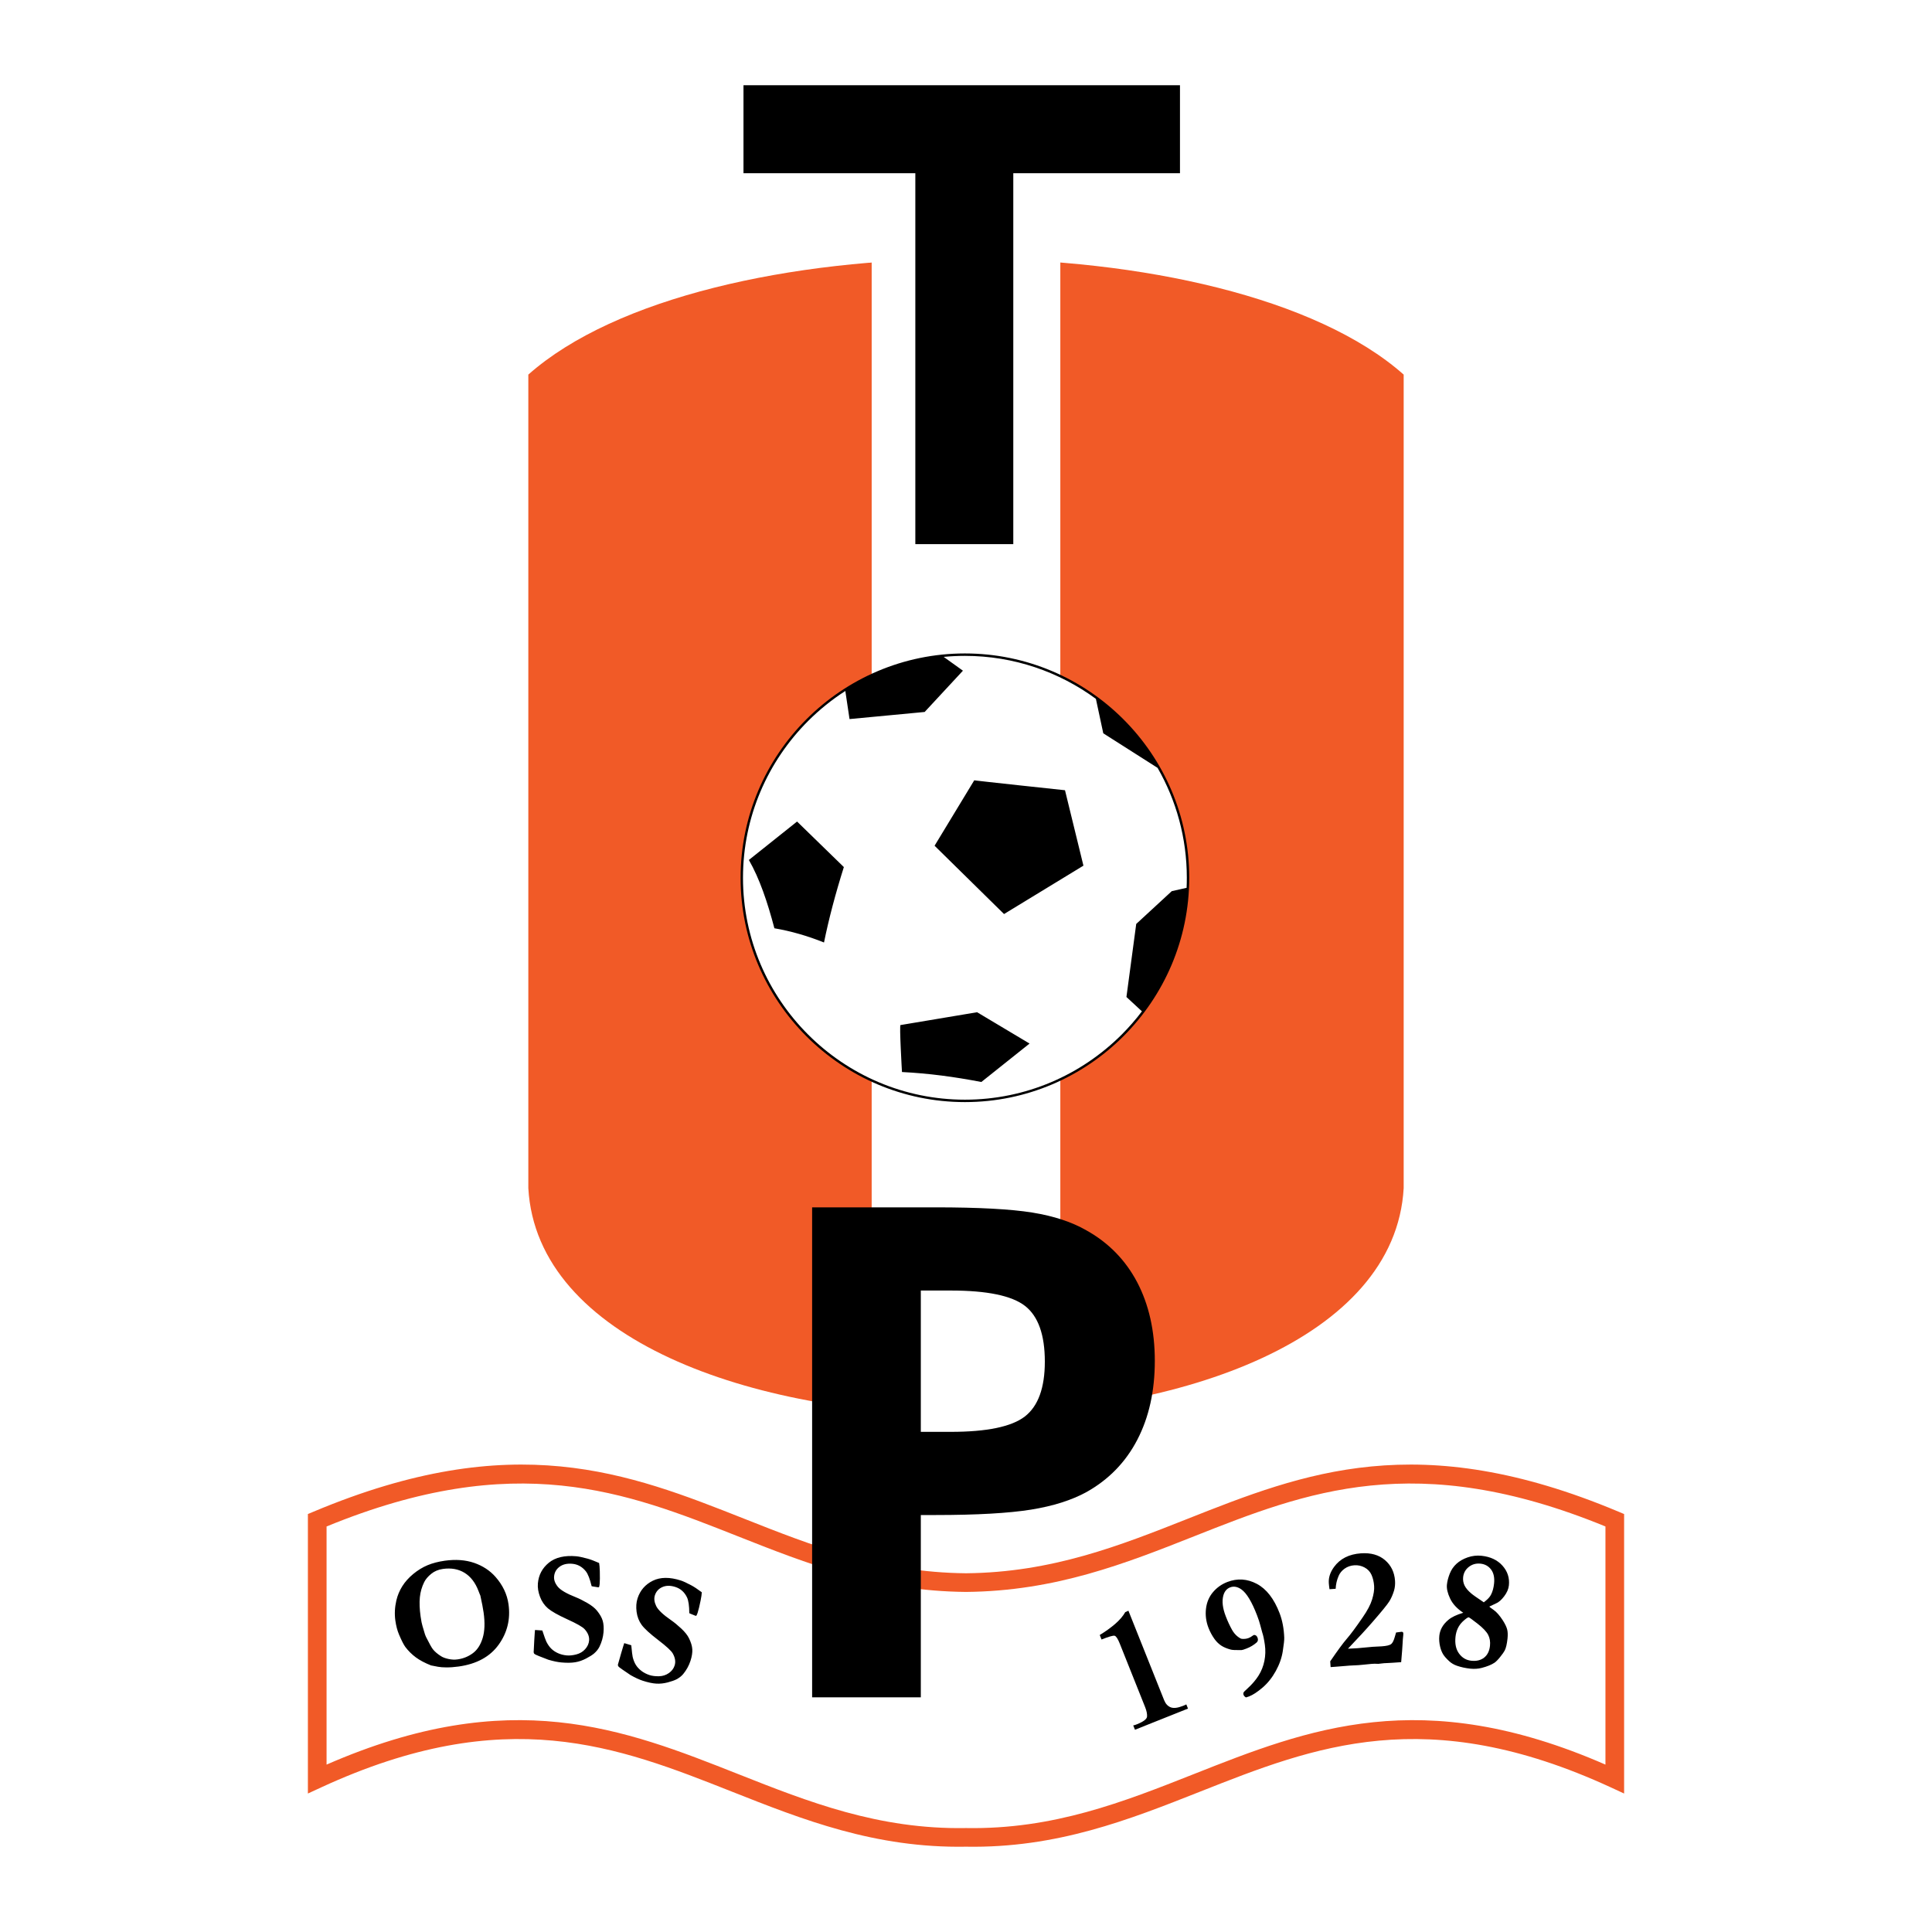 <?xml version="1.0" encoding="utf-8"?>
<!-- Generator: Adobe Illustrator 13.0.0, SVG Export Plug-In . SVG Version: 6.00 Build 14948)  -->
<!DOCTYPE svg PUBLIC "-//W3C//DTD SVG 1.0//EN" "http://www.w3.org/TR/2001/REC-SVG-20010904/DTD/svg10.dtd">
<svg version="1.0" id="Layer_1" xmlns="http://www.w3.org/2000/svg" xmlns:xlink="http://www.w3.org/1999/xlink" x="0px" y="0px"
	 width="192.756px" height="192.756px" viewBox="0 0 192.756 192.756" enable-background="new 0 0 192.756 192.756"
	 xml:space="preserve">
<g>
	<polygon fill-rule="evenodd" clip-rule="evenodd" fill="#FFFFFF" points="0,0 192.756,0 192.756,192.756 0,192.756 0,0 	"/>
	<path fill-rule="evenodd" clip-rule="evenodd" fill="#F15A27" d="M52.711,37.374c17.398-15.411,69.936-15.411,87.334,0v81.167
		c-1.705,30.139-85.628,30.139-87.334,0V37.374L52.711,37.374z"/>
	<polygon fill-rule="evenodd" clip-rule="evenodd" fill="#FFFFFF" points="86.967,21.833 105.789,21.833 105.789,143.922 
		86.967,143.922 86.967,21.833 	"/>
	<path fill-rule="evenodd" clip-rule="evenodd" fill="#FFFFFF" d="M96.268,65.315c12.261,0,22.261,10,22.261,22.261
		s-10,22.261-22.261,22.261s-22.261-10-22.261-22.261S84.007,65.315,96.268,65.315L96.268,65.315z"/>
	<path fill="#F15A27" d="M31.29,150.816c19.97-8.391,31.383-3.873,42.987,0.719c6.728,2.662,13.521,5.352,22.102,5.43
		c8.581-0.078,15.374-2.768,22.102-5.43c11.604-4.592,23.017-9.109,42.987-0.719l0.57,0.24v0.619v25.812v1.453l-1.319-0.609
		c-18.428-8.502-29.61-4.078-40.95,0.408c-7.128,2.82-14.316,5.664-23.39,5.506c-9.073,0.158-16.262-2.686-23.39-5.506
		c-11.34-4.486-22.523-8.91-40.95-0.408l-1.32,0.609v-1.453v-25.812v-0.619L31.29,150.816L31.29,150.816z M73.593,153.266
		c-11.137-4.408-22.093-8.74-41.012-0.969v23.758c18.367-8.031,29.653-3.57,41.092,0.955c6.958,2.752,13.977,5.529,22.691,5.375
		h0.029c8.715,0.154,15.732-2.623,22.691-5.375c11.439-4.525,22.724-8.986,41.092-0.955v-23.758
		c-18.919-7.771-29.876-3.439-41.013,0.969c-6.89,2.727-13.848,5.48-22.778,5.561h-0.015
		C87.44,158.746,80.482,155.992,73.593,153.266L73.593,153.266z"/>
	<path fill-rule="evenodd" clip-rule="evenodd" d="M39.444,161.68c-0.092-0.648-0.058-1.322,0.102-2.012
		c0.118-0.498,0.314-0.969,0.588-1.406c0.275-0.439,0.641-0.85,1.096-1.227c0.456-0.375,0.934-0.668,1.434-0.877
		c0.501-0.207,1.072-0.355,1.713-0.445c1.091-0.152,2.068-0.08,2.928,0.215c0.86,0.297,1.571,0.764,2.129,1.395
		c0.727,0.824,1.16,1.736,1.3,2.732c0.208,1.482-0.118,2.828-0.978,4.029c-0.861,1.201-2.193,1.932-3.992,2.184
		c-0.446,0.062-0.869,0.094-1.265,0.088c-0.299,0-0.565-0.021-0.795-0.062c-0.416-0.074-0.651-0.121-0.7-0.135
		c-0.617-0.244-1.125-0.514-1.519-0.805c-0.394-0.293-0.744-0.639-1.044-1.035c-0.164-0.223-0.376-0.639-0.632-1.244
		C39.644,162.688,39.52,162.221,39.444,161.68L39.444,161.68z M44.189,156.533c-0.457,0.064-0.848,0.229-1.168,0.49
		c-0.322,0.264-0.554,0.537-0.696,0.818c-0.236,0.477-0.383,0.984-0.436,1.518c-0.053,0.531-0.03,1.172,0.074,1.912
		c0.063,0.449,0.128,0.771,0.19,0.959c0.02,0.061,0.051,0.168,0.094,0.316c0.101,0.383,0.197,0.66,0.285,0.826
		c0.32,0.635,0.539,1.027,0.653,1.168c0.195,0.246,0.467,0.48,0.814,0.697c0.174,0.115,0.422,0.209,0.735,0.277
		c0.315,0.07,0.625,0.086,0.922,0.043c0.565-0.078,1.075-0.285,1.521-0.617c0.449-0.332,0.774-0.84,0.979-1.516
		s0.237-1.523,0.094-2.541c-0.059-0.42-0.169-0.986-0.326-1.695l-0.062-0.145c-0.02-0.041-0.062-0.146-0.123-0.312
		c-0.315-0.832-0.781-1.436-1.391-1.811c-0.612-0.375-1.333-0.504-2.162-0.387L44.189,156.533L44.189,156.533z M59.773,155.938
		c0.035,0.186,0.06,0.463,0.07,0.83c0.016,0.549,0.01,0.975-0.016,1.273c-0.009,0.096-0.028,0.199-0.059,0.307l-0.082,0.018
		l-0.565-0.09l-0.094-0.023c-0.171-0.715-0.363-1.211-0.573-1.479c-0.364-0.457-0.819-0.709-1.363-0.756
		c-0.516-0.045-0.939,0.055-1.266,0.299c-0.328,0.244-0.509,0.568-0.543,0.969c-0.03,0.338,0.093,0.678,0.365,1.016
		c0.268,0.334,0.87,0.689,1.806,1.057c0.314,0.123,0.692,0.312,1.129,0.562c0.437,0.25,0.767,0.514,0.981,0.779
		c0.288,0.355,0.479,0.689,0.57,1.004c0.092,0.314,0.119,0.699,0.08,1.154c-0.043,0.494-0.179,0.975-0.406,1.439
		c-0.121,0.244-0.305,0.471-0.545,0.678c-0.172,0.145-0.435,0.311-0.785,0.494c-0.351,0.184-0.71,0.311-1.075,0.371
		c-0.364,0.064-0.828,0.072-1.386,0.023c-0.369-0.033-0.807-0.123-1.31-0.273l-0.926-0.359c-0.257-0.098-0.419-0.18-0.481-0.242
		c-0.024-0.023-0.043-0.076-0.057-0.158l0.007-0.086c0.005-0.057,0.022-0.42,0.055-1.088c0.02-0.344,0.035-0.588,0.047-0.73
		l0.026-0.303l0.73,0.049c0.202,0.609,0.335,0.977,0.398,1.105c0.141,0.283,0.303,0.518,0.484,0.699
		c0.184,0.184,0.408,0.336,0.673,0.457c0.266,0.121,0.562,0.199,0.885,0.227c0.283,0.025,0.604-0.008,0.956-0.1
		c0.354-0.092,0.65-0.268,0.88-0.525c0.233-0.258,0.364-0.547,0.392-0.863c0.034-0.391-0.118-0.77-0.451-1.133
		c-0.204-0.225-0.777-0.553-1.717-0.979c-0.941-0.428-1.588-0.795-1.94-1.096c-0.352-0.303-0.617-0.689-0.792-1.158
		c-0.176-0.471-0.247-0.916-0.21-1.332c0.073-0.84,0.437-1.525,1.089-2.059c0.653-0.533,1.566-0.75,2.738-0.648
		c0.253,0.023,0.624,0.102,1.114,0.234c0.294,0.078,0.685,0.225,1.166,0.438L59.773,155.938L59.773,155.938z M70.019,158.861
		c-0.008,0.188-0.046,0.465-0.119,0.824c-0.108,0.539-0.209,0.953-0.302,1.238c-0.029,0.09-0.072,0.188-0.126,0.285l-0.083-0.002
		l-0.531-0.215l-0.086-0.043c-0.005-0.736-0.082-1.262-0.226-1.57c-0.251-0.527-0.639-0.875-1.158-1.043
		c-0.493-0.16-0.928-0.158-1.301,0.006c-0.374,0.164-0.623,0.439-0.748,0.822c-0.104,0.322-0.061,0.68,0.128,1.07
		c0.186,0.389,0.692,0.867,1.521,1.438c0.278,0.191,0.604,0.459,0.974,0.801c0.369,0.344,0.631,0.672,0.78,0.98
		c0.201,0.41,0.312,0.781,0.33,1.107s-0.041,0.707-0.182,1.141c-0.153,0.473-0.394,0.912-0.72,1.312
		c-0.173,0.211-0.402,0.389-0.684,0.539c-0.2,0.102-0.494,0.203-0.875,0.305c-0.384,0.1-0.762,0.141-1.131,0.119
		c-0.369-0.02-0.823-0.117-1.356-0.289c-0.352-0.115-0.758-0.303-1.214-0.562l-0.822-0.559c-0.229-0.15-0.368-0.268-0.415-0.344
		c-0.018-0.027-0.024-0.082-0.02-0.166l0.027-0.082c0.018-0.055,0.116-0.404,0.298-1.049c0.096-0.328,0.166-0.564,0.21-0.701
		l0.093-0.287l0.701,0.211c0.06,0.639,0.107,1.027,0.14,1.166c0.074,0.307,0.179,0.572,0.314,0.791
		c0.138,0.221,0.322,0.42,0.553,0.598s0.503,0.318,0.812,0.42c0.27,0.086,0.59,0.127,0.953,0.117
		c0.366-0.01,0.693-0.115,0.976-0.314c0.285-0.199,0.479-0.451,0.576-0.754c0.121-0.371,0.059-0.773-0.184-1.205
		c-0.148-0.264-0.633-0.713-1.453-1.34c-0.821-0.629-1.369-1.131-1.644-1.502c-0.274-0.375-0.446-0.811-0.512-1.309
		c-0.065-0.496-0.034-0.947,0.095-1.346c0.26-0.801,0.769-1.387,1.524-1.76c0.757-0.371,1.695-0.379,2.814-0.016
		c0.241,0.08,0.585,0.24,1.032,0.479c0.269,0.143,0.617,0.373,1.037,0.688H70.019L70.019,158.861z"/>
	<path fill-rule="evenodd" clip-rule="evenodd" d="M124.313,169.352c-0.123-0.068-0.203-0.15-0.238-0.244
		c-0.034-0.088-0.035-0.172-0.005-0.244c0.012-0.045,0.14-0.176,0.377-0.389c0.466-0.42,0.842-0.859,1.123-1.307
		c0.282-0.449,0.475-0.939,0.58-1.465c0.105-0.527,0.121-1.061,0.046-1.596s-0.162-0.951-0.263-1.238
		c-0.032-0.098-0.096-0.338-0.193-0.717c-0.071-0.281-0.179-0.611-0.324-0.99c-0.516-1.344-1.035-2.205-1.553-2.58
		c-0.393-0.279-0.771-0.35-1.134-0.209c-0.336,0.129-0.564,0.402-0.677,0.814c-0.151,0.561-0.074,1.248,0.237,2.057
		c0.192,0.502,0.403,0.959,0.635,1.371c0.154,0.275,0.351,0.506,0.591,0.691c0.155,0.121,0.285,0.189,0.388,0.203
		c0.245,0.021,0.471-0.006,0.675-0.084c0.13-0.051,0.261-0.125,0.388-0.223l0.109-0.068c0.062-0.023,0.134-0.014,0.207,0.025
		c0.075,0.039,0.138,0.119,0.182,0.234c0.076,0.197,0.046,0.357-0.089,0.479c-0.288,0.254-0.63,0.459-1.025,0.609
		c-0.249,0.096-0.408,0.145-0.479,0.148c-0.563,0.012-0.925-0.006-1.079-0.049c-0.39-0.104-0.713-0.24-0.96-0.406
		s-0.471-0.385-0.662-0.65c-0.248-0.35-0.449-0.725-0.602-1.121c-0.24-0.625-0.322-1.26-0.246-1.904
		c0.077-0.643,0.31-1.193,0.699-1.65c0.389-0.459,0.867-0.797,1.432-1.014c1.001-0.385,1.983-0.322,2.941,0.186
		c0.96,0.508,1.719,1.484,2.273,2.93c0.272,0.711,0.427,1.525,0.462,2.436c0.009,0.225-0.04,0.676-0.145,1.348
		c-0.104,0.672-0.341,1.338-0.704,1.994c-0.364,0.656-0.805,1.207-1.319,1.646s-0.962,0.73-1.342,0.877
		C124.553,169.277,124.447,169.311,124.313,169.352L124.313,169.352z M139.795,165.834l-0.88,0.061
		c-0.206,0.016-0.373,0.023-0.49,0.027c-0.185,0.01-0.3,0.012-0.338,0.016l-0.573,0.064l-0.154-0.006
		c-0.137-0.008-0.304-0.006-0.499,0.008c-0.185,0.014-0.505,0.045-0.953,0.094c-0.214,0.02-0.344,0.031-0.389,0.035l-0.855,0.043
		l-1.366,0.111l-0.542,0.039l-0.04-0.574c0.729-1.07,1.282-1.822,1.654-2.25c0.375-0.432,0.903-1.141,1.58-2.129
		c0.472-0.678,0.789-1.277,0.947-1.797c0.158-0.521,0.227-0.969,0.2-1.34c-0.029-0.416-0.116-0.787-0.259-1.109
		c-0.145-0.324-0.379-0.572-0.697-0.742c-0.319-0.17-0.661-0.242-1.021-0.217c-0.367,0.025-0.691,0.139-0.971,0.338
		c-0.28,0.201-0.479,0.445-0.596,0.73c-0.179,0.412-0.277,0.84-0.292,1.277l-0.616,0.043c-0.035-0.242-0.059-0.445-0.069-0.607
		c-0.038-0.545,0.137-1.086,0.523-1.615c0.599-0.822,1.495-1.275,2.683-1.359c0.991-0.068,1.793,0.158,2.398,0.676
		c0.608,0.52,0.943,1.209,1.003,2.059c0.023,0.336-0.008,0.66-0.093,0.967c-0.125,0.414-0.284,0.781-0.479,1.092
		c-0.195,0.314-0.748,0.994-1.656,2.037c-0.652,0.752-1.478,1.648-2.469,2.686l0.938-0.049l1.535-0.141l0.898-0.047
		c0.473-0.033,0.783-0.107,0.93-0.217c0.147-0.111,0.274-0.363,0.379-0.75c0.021-0.092,0.062-0.23,0.122-0.414l0.556-0.072
		l0.112,0.025c0.03,0.043,0.049,0.084,0.052,0.123c0.006,0.09-0.002,0.203-0.02,0.34s-0.035,0.365-0.05,0.674
		C139.925,164.277,139.874,164.902,139.795,165.834L139.795,165.834z M145.99,160.906c-0.621-0.41-1.061-0.885-1.312-1.42
		c-0.253-0.533-0.36-1-0.318-1.393c0.034-0.332,0.129-0.693,0.278-1.08c0.152-0.391,0.38-0.723,0.676-0.994
		c0.299-0.273,0.673-0.488,1.119-0.641c0.446-0.154,0.91-0.207,1.381-0.158c0.888,0.094,1.585,0.424,2.088,0.986
		c0.505,0.564,0.719,1.223,0.641,1.965c-0.038,0.367-0.197,0.732-0.476,1.098s-0.555,0.602-0.82,0.709l-0.652,0.309
		c-0.003,0.025,0.139,0.139,0.426,0.336c0.288,0.197,0.598,0.551,0.926,1.057c0.229,0.363,0.371,0.668,0.428,0.906
		c0.057,0.236,0.068,0.537,0.03,0.896c-0.057,0.537-0.15,0.936-0.279,1.189c-0.077,0.15-0.23,0.365-0.455,0.645
		c-0.225,0.281-0.417,0.475-0.568,0.576c-0.31,0.205-0.735,0.377-1.271,0.514c-0.35,0.092-0.733,0.117-1.141,0.076
		c-0.482-0.051-0.93-0.15-1.341-0.293c-0.295-0.104-0.543-0.25-0.739-0.43c-0.3-0.273-0.513-0.514-0.632-0.713
		c-0.12-0.197-0.219-0.441-0.289-0.721c-0.096-0.385-0.126-0.762-0.089-1.125c0.064-0.605,0.362-1.133,0.892-1.576
		C144.82,161.342,145.321,161.104,145.99,160.906L145.99,160.906z M146.788,158.979c0.153,0.135,0.574,0.43,1.251,0.883l0.188-0.15
		c0.248-0.201,0.426-0.404,0.53-0.609c0.157-0.299,0.26-0.672,0.306-1.109c0.062-0.586-0.037-1.055-0.295-1.398
		c-0.259-0.346-0.611-0.543-1.056-0.59c-0.443-0.047-0.834,0.062-1.167,0.324c-0.334,0.262-0.523,0.604-0.568,1.025
		c-0.03,0.295,0.018,0.574,0.142,0.832C146.246,158.443,146.47,158.711,146.788,158.979L146.788,158.979z M146.538,161.361
		c-0.09-0.01-0.29,0.131-0.599,0.416c-0.415,0.395-0.658,0.91-0.725,1.541c-0.072,0.688,0.049,1.24,0.358,1.66
		c0.309,0.424,0.717,0.66,1.217,0.713c0.526,0.057,0.957-0.051,1.288-0.314c0.332-0.264,0.525-0.66,0.579-1.174
		c0.044-0.416-0.02-0.785-0.186-1.102c-0.168-0.318-0.519-0.689-1.051-1.104c-0.532-0.416-0.829-0.629-0.883-0.633V161.361
		L146.538,161.361z"/>
	<path fill-rule="evenodd" clip-rule="evenodd" d="M111.72,163.982c-0.193-0.482-0.365-0.746-0.515-0.783
		c-0.15-0.037-0.587,0.09-1.304,0.375l-0.18-0.449c0.565-0.344,1.075-0.709,1.526-1.094c0.451-0.387,0.792-0.785,1.02-1.188
		l0.315-0.143l3.566,8.932c0.141,0.352,0.357,0.588,0.646,0.705c0.291,0.115,0.698,0.07,1.221-0.137
		c0.055-0.023,0.112-0.047,0.167-0.068s0.114-0.051,0.177-0.084l0.167,0.418l-5.29,2.111l-0.173-0.432
		c0.049-0.01,0.098-0.021,0.139-0.033c0.044-0.014,0.087-0.025,0.123-0.041c0.019-0.006,0.042-0.016,0.063-0.025
		c0.022-0.008,0.044-0.018,0.062-0.023c0.645-0.258,0.977-0.514,0.992-0.77c0.017-0.256-0.046-0.566-0.191-0.93
		c-0.011-0.027-0.021-0.055-0.03-0.076c-0.01-0.023-0.021-0.051-0.031-0.078l-1.588-3.977L111.72,163.982L111.72,163.982z"/>
	<path fill-rule="evenodd" clip-rule="evenodd" d="M91.87,128.756v14.1h2.997c3.589,0,6.057-0.512,7.377-1.529
		c1.329-1.025,1.999-2.857,1.999-5.48c0-2.678-0.661-4.527-1.973-5.553c-1.321-1.025-3.788-1.537-7.403-1.537H91.87L91.87,128.756z
		 M81.026,120.457h12.312c4.284,0,7.507,0.174,9.662,0.521c2.155,0.348,3.953,0.947,5.387,1.773
		c2.215,1.232,3.909,2.971,5.074,5.186c1.164,2.225,1.755,4.84,1.755,7.838c0,3.006-0.582,5.629-1.747,7.871
		c-1.164,2.242-2.867,3.988-5.082,5.223c-1.459,0.799-3.301,1.389-5.517,1.746c-2.216,0.355-5.396,0.539-9.532,0.539H91.87v18.186
		H81.026V120.457L81.026,120.457z"/>
	<polygon fill-rule="evenodd" clip-rule="evenodd" points="74.178,8.504 117.726,8.504 117.726,17.282 101.096,17.282 
		101.096,54.288 91.323,54.288 91.323,17.282 74.178,17.282 74.178,8.504 	"/>
	<path fill-rule="evenodd" clip-rule="evenodd" d="M89.849,102.27l7.637-1.279l5.233,3.125l-4.809,3.834
		c-2.734-0.521-5.186-0.854-7.92-0.994C89.99,106.955,89.707,102.127,89.849,102.27L89.849,102.27z M96.268,65.194L96.268,65.194
		c6.165,0,11.759,2.514,15.814,6.569c4.055,4.054,6.567,9.649,6.568,15.812v0.001v0c-0.001,6.164-2.514,11.759-6.568,15.813
		s-9.649,6.568-15.813,6.568h-0.001h0c-6.164,0-11.759-2.514-15.813-6.568s-6.568-9.649-6.568-15.813v-0.001v0
		c0-6.164,2.514-11.759,6.568-15.813S90.104,65.195,96.268,65.194L96.268,65.194L96.268,65.194z M96.269,65.436L96.269,65.436
		h-0.001c-0.714,0-1.42,0.035-2.117,0.102l1.921,1.377l-3.818,4.117l-7.496,0.71l-0.419-2.803c-1.344,0.864-2.588,1.869-3.713,2.993
		c-4.011,4.011-6.498,9.546-6.498,15.643v0v0.001c0,6.097,2.487,11.631,6.498,15.643c4.011,4.01,9.545,6.496,15.643,6.496h0h0.001
		c6.096,0,11.631-2.486,15.642-6.496c0.725-0.725,1.399-1.5,2.019-2.318l-1.547-1.432l0.977-7.287l3.546-3.271l1.48-0.333
		c0.015-0.332,0.022-0.666,0.022-1.002v0v-0.001c0-3.985-1.062-7.729-2.918-10.966l-5.417-3.447l-0.737-3.439
		C105.669,67.03,101.149,65.436,96.269,65.436L96.269,65.436z M79.524,81.965l4.667,4.543c-0.849,2.697-1.509,5.206-1.98,7.525
		c-1.65-0.663-3.3-1.136-4.95-1.419c-0.684-2.604-1.485-4.971-2.546-6.815L79.524,81.965L79.524,81.965z M97.203,77.848l-3.96,6.531
		l6.93,6.815l7.921-4.828l-1.839-7.525C106.255,78.842,96.92,77.848,97.203,77.848L97.203,77.848z"/>
</g>
</svg>
